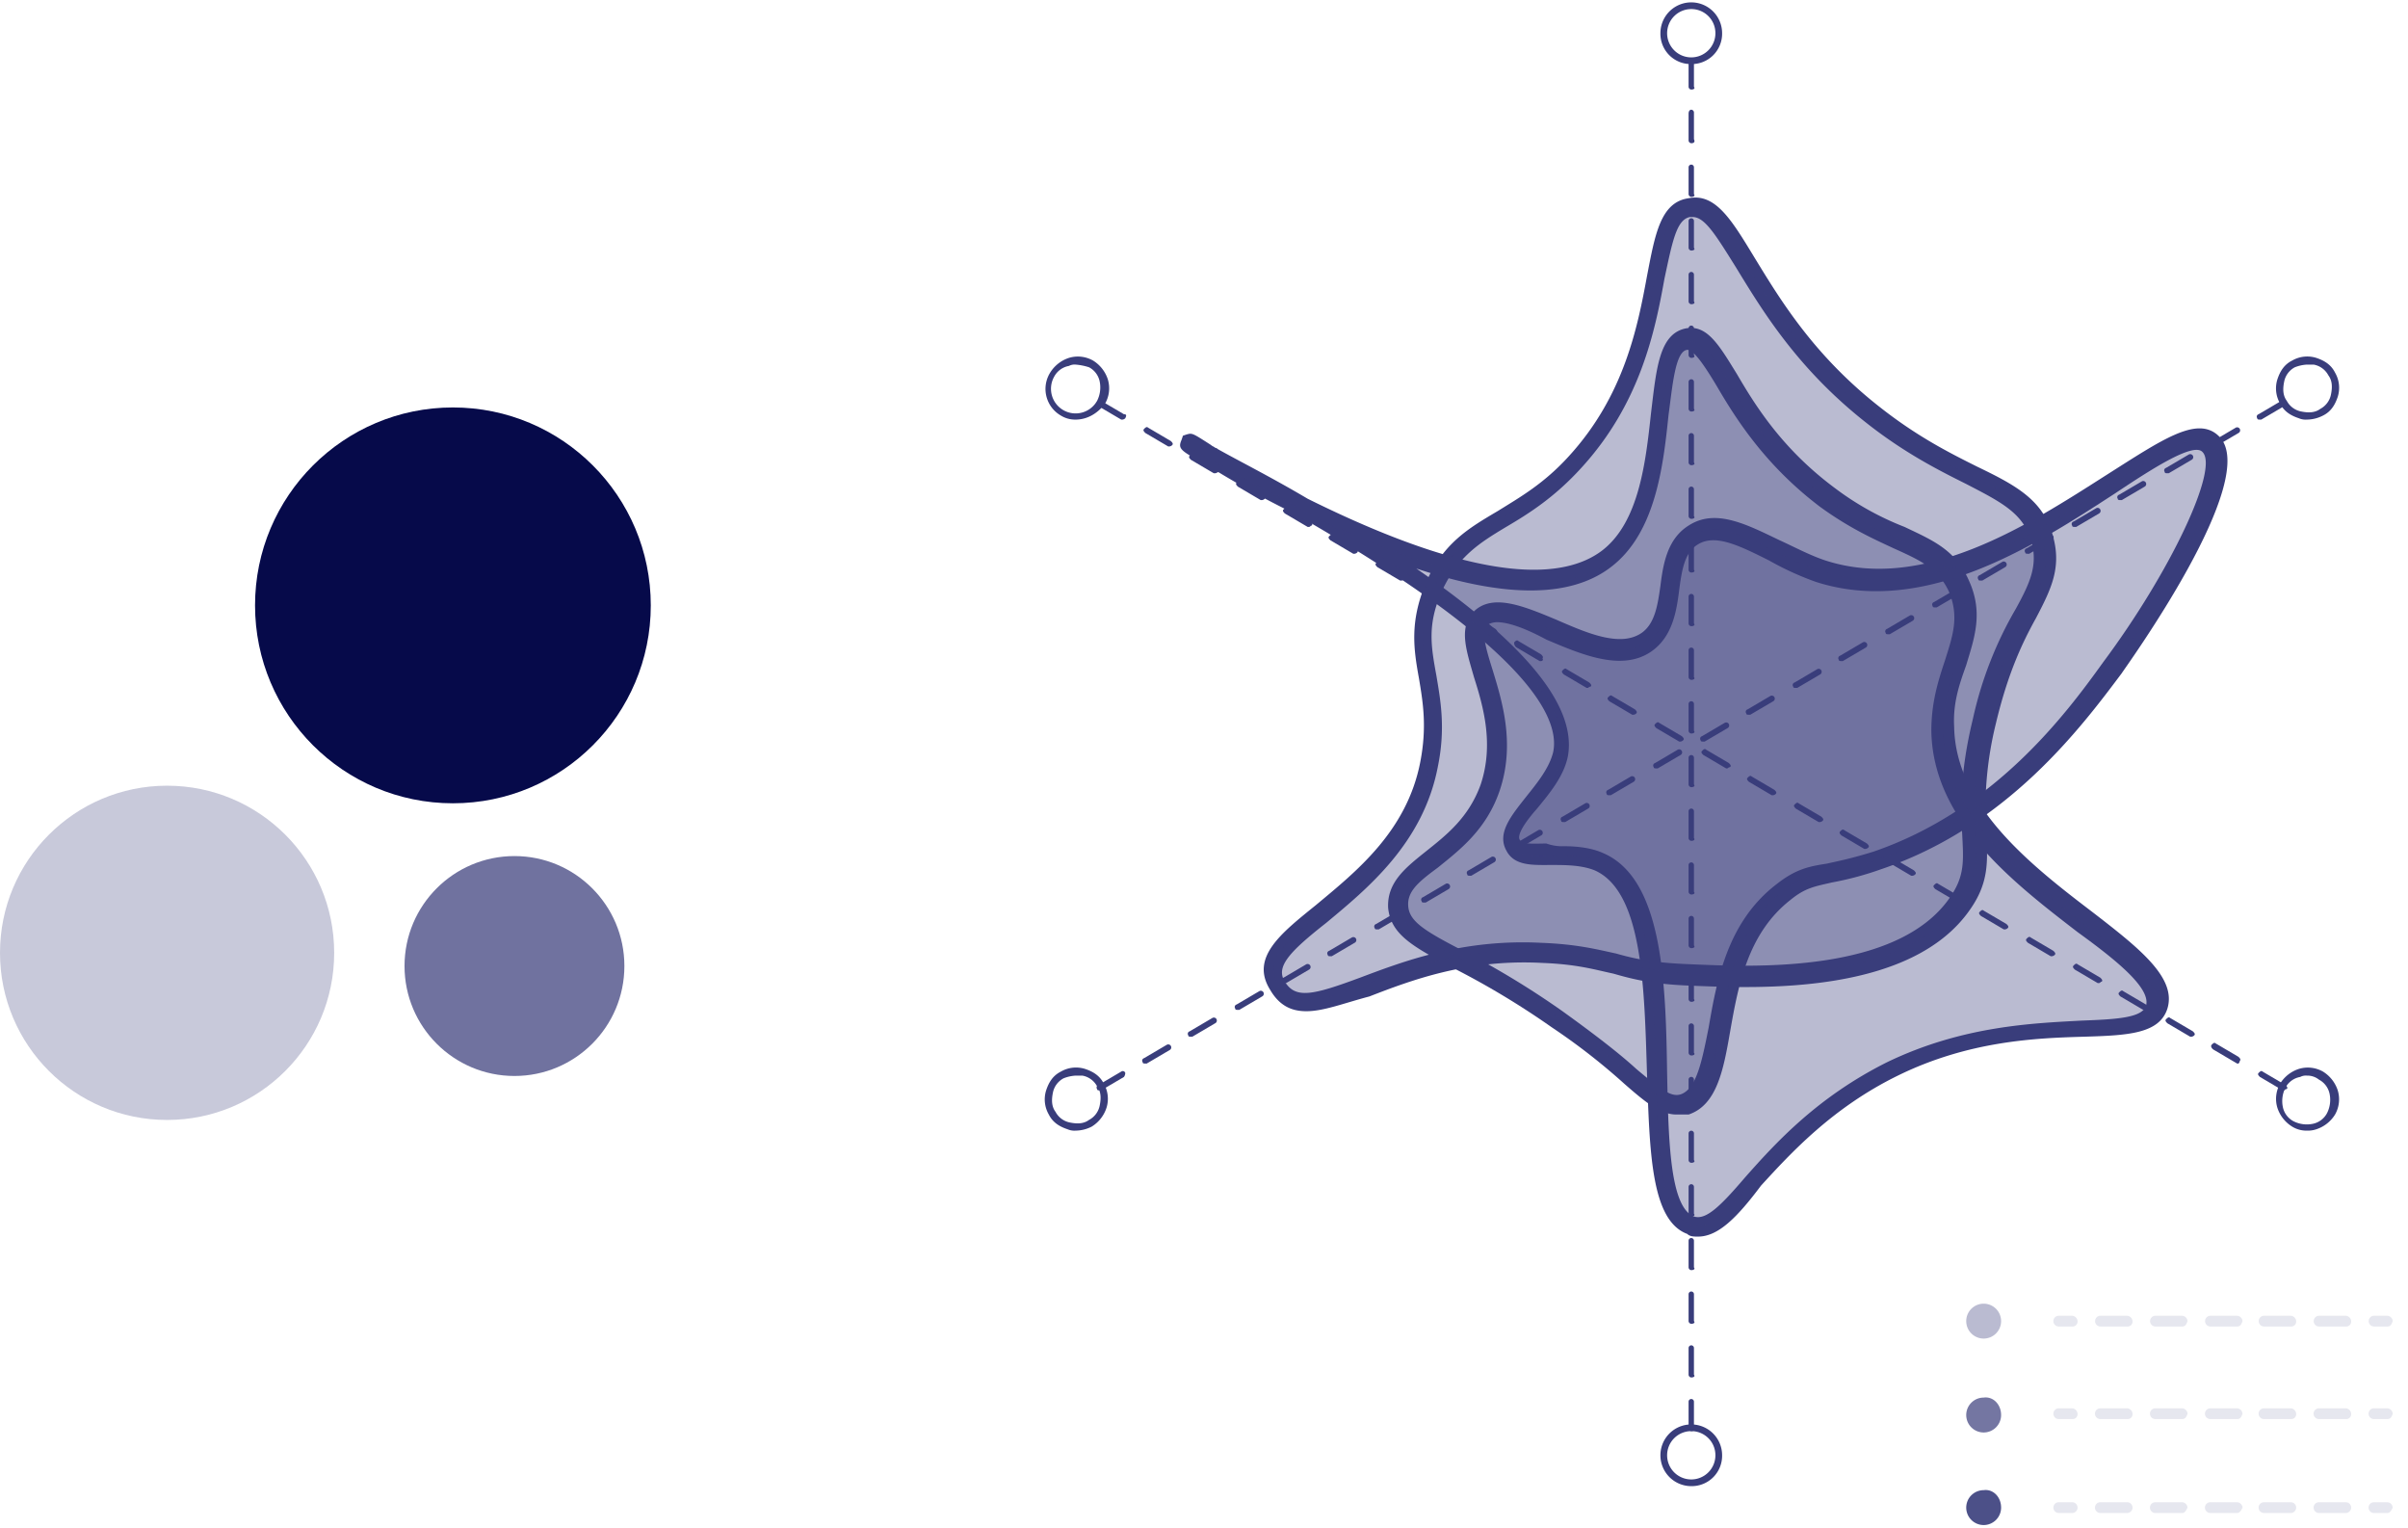 <svg id="Calque_1" data-name="Calque 1" xmlns="http://www.w3.org/2000/svg" viewBox="0 0 904.661 573.916"><defs><style>.cls-1{fill:#060a4a;}.cls-2{fill:#c8c9da;}.cls-3{fill:#70729f;}.cls-4,.cls-5,.cls-6,.cls-7,.cls-9{fill:#393d7b;}.cls-4{opacity:0.35;}.cls-4,.cls-5,.cls-6,.cls-9{isolation:isolate;}.cls-5{opacity:0.7;}.cls-6{opacity:0.9;}.cls-8,.cls-9{opacity:0.5;}</style></defs><circle class="cls-1" cx="170.155" cy="227.378" r="74.338"/><circle class="cls-2" cx="62.774" cy="357.882" r="62.774"/><circle class="cls-3" cx="193.277" cy="362.838" r="41.299"/><path class="cls-4" d="M745.241,502.765a6.551,6.551,0,1,0-6.55-6.55A6.551,6.551,0,0,0,745.241,502.765Z"/><path class="cls-5" d="M751.793,531.487a6.551,6.551,0,1,1-6.552-6.552C748.769,524.431,751.793,527.456,751.793,531.487Z"/><path class="cls-6" d="M751.793,566.254a6.551,6.551,0,1,1-6.552-6.55C748.769,559.199,751.793,562.224,751.793,566.254Z"/><path class="cls-7" d="M635.394,537.533a1.083,1.083,0,0,1-1.009-1.009V526.447a1.008,1.008,0,0,1,2.015,0V536.524C636.904,537.03,636.401,537.533,635.394,537.533Zm0-20.157a1.083,1.083,0,0,1-1.009-1.007V506.29a1.008,1.008,0,0,1,2.015,0v10.079C636.904,516.873,636.401,517.376,635.394,517.376Zm0-20.154a1.085,1.085,0,0,1-1.009-1.009V486.136a1.008,1.008,0,1,1,2.015,0v10.077C636.904,496.716,636.401,497.222,635.394,497.222Zm0-20.157a1.083,1.083,0,0,1-1.009-1.007V465.979a1.008,1.008,0,0,1,2.015,0v10.079C636.904,476.562,636.401,477.065,635.394,477.065Zm0-20.154a1.085,1.085,0,0,1-1.009-1.009V445.825a1.008,1.008,0,1,1,2.015,0v10.077C636.904,456.406,636.401,456.911,635.394,456.911Zm0-20.157a1.083,1.083,0,0,1-1.009-1.009V425.669a1.008,1.008,0,0,1,2.015,0v10.077C636.904,436.251,636.401,436.755,635.394,436.755Zm0-20.157a1.083,1.083,0,0,1-1.009-1.007V405.514a1.008,1.008,0,1,1,2.015,0v10.077C636.904,416.095,636.401,416.598,635.394,416.598Zm0-20.154a1.083,1.083,0,0,1-1.009-1.009V385.358a1.008,1.008,0,0,1,2.015,0v10.077C636.904,395.94,636.401,396.444,635.394,396.444Zm0-20.157a1.083,1.083,0,0,1-1.009-1.007V365.201a1.008,1.008,0,0,1,2.015,0v10.079C636.904,375.784,636.401,376.287,635.394,376.287Zm0-20.154a1.085,1.085,0,0,1-1.009-1.009V345.047a1.008,1.008,0,1,1,2.015,0v10.077C636.904,355.627,636.401,356.133,635.394,356.133Zm0-20.157a1.083,1.083,0,0,1-1.009-1.007V324.89a1.008,1.008,0,0,1,2.015,0V334.97C636.904,335.473,636.401,335.976,635.394,335.976Zm0-20.154a1.085,1.085,0,0,1-1.009-1.009V304.736a1.008,1.008,0,1,1,2.015,0V314.813C636.904,315.316,636.401,315.822,635.394,315.822Zm0-20.157a1.083,1.083,0,0,1-1.009-1.009V284.579a1.008,1.008,0,0,1,2.015,0v10.077C636.904,295.162,636.401,295.665,635.394,295.665Zm0-20.157a1.083,1.083,0,0,1-1.009-1.007V264.425a1.008,1.008,0,1,1,2.015,0v10.077C636.904,275.005,636.401,275.509,635.394,275.509Zm0-20.154a1.083,1.083,0,0,1-1.009-1.009V244.268a1.008,1.008,0,1,1,2.015,0v10.077C636.904,254.851,636.401,255.354,635.394,255.354Zm0-20.157a1.083,1.083,0,0,1-1.009-1.007V224.113a1.008,1.008,0,1,1,2.015,0v10.078C636.904,234.695,636.401,235.198,635.394,235.198Zm0-20.155a1.083,1.083,0,0,1-1.009-1.008V203.957a1.008,1.008,0,1,1,2.015,0v10.078C636.904,214.539,636.401,215.043,635.394,215.043Zm0-20.156a1.083,1.083,0,0,1-1.009-1.008V183.802a1.008,1.008,0,1,1,2.015,0V193.88C636.904,194.383,636.401,194.887,635.394,194.887Zm0-20.155a1.083,1.083,0,0,1-1.009-1.008V163.646a1.008,1.008,0,0,1,2.015,0v10.078C636.904,174.228,636.401,174.732,635.394,174.732Zm0-20.156a1.083,1.083,0,0,1-1.009-1.008v-10.078a1.008,1.008,0,1,1,2.015,0v10.078C636.904,154.072,636.401,154.576,635.394,154.576Zm0-20.156a1.083,1.083,0,0,1-1.009-1.008V123.335a1.008,1.008,0,1,1,2.015,0v10.078C636.904,133.916,636.401,134.42,635.394,134.42Zm0-20.156a1.083,1.083,0,0,1-1.009-1.008V103.179a1.008,1.008,0,1,1,2.015,0v10.078C636.904,113.761,636.401,114.265,635.394,114.265Zm0-20.155a1.083,1.083,0,0,1-1.009-1.008V83.024a1.008,1.008,0,1,1,2.015,0V93.101C636.904,93.605,636.401,94.109,635.394,94.109Zm0-20.156a1.083,1.083,0,0,1-1.009-1.008V62.868a1.008,1.008,0,1,1,2.015,0V72.946C636.904,73.45,636.401,73.954,635.394,73.954Zm0-20.156a1.083,1.083,0,0,1-1.009-1.008V42.712c0-1.008.503-1.512,1.009-1.512a1.083,1.083,0,0,1,1.007,1.008V52.286C636.904,53.294,636.401,53.798,635.394,53.798Zm0-20.156a1.083,1.083,0,0,1-1.009-1.008V23.061a1.008,1.008,0,1,1,2.015,0v9.574C636.904,33.139,636.401,33.642,635.394,33.642Z"/><path class="cls-7" d="M413.174,409.545c-.504,0-1.008,0-1.008-.503a.966.966,0,0,1,.504-1.512l8.566-5.04a.965.965,0,0,1,1.512.506,2.492,2.492,0,0,1-.504,1.512l-8.566,5.037C413.678,409.042,413.174,409.545,413.174,409.545Zm17.132-10.077c-.504,0-1.008,0-1.008-.503a.966.966,0,0,1,.504-1.512l8.566-5.04a1.127,1.127,0,1,1,1.008,2.015l-8.566,5.04Zm17.132-10.077c-.504,0-1.008,0-1.008-.506a.964.964,0,0,1,.504-1.51l8.566-5.04a1.127,1.127,0,1,1,1.008,2.015l-8.566,5.04Zm17.636-10.079c-.504,0-1.008,0-1.008-.503a.966.966,0,0,1,.504-1.512l8.566-5.037a1.127,1.127,0,1,1,1.008,2.015l-8.566,5.037ZM482.711,369.234c-.504,0-1.008,0-1.008-.503a.966.966,0,0,1,.504-1.512l8.566-5.04a1.127,1.127,0,0,1,1.008,2.015l-8.566,5.04ZM499.843,359.157c-.504,0-1.008,0-1.008-.506a.964.964,0,0,1,.504-1.51l8.566-5.04a1.127,1.127,0,1,1,1.008,2.015L500.347,359.157Zm17.636-10.079c-.504,0-1.008,0-1.008-.503a.966.966,0,0,1,.504-1.512l8.566-5.037a1.127,1.127,0,1,1,1.008,2.015l-8.566,5.037Zm17.636-10.077c-.504,0-1.008,0-1.008-.503a.966.966,0,0,1,.504-1.512l8.566-5.04a1.128,1.128,0,0,1,1.008,2.018l-8.566,5.037Zm17.132-10.077c-.504,0-1.008,0-1.008-.503a.966.966,0,0,1,.504-1.512l8.566-5.04a1.127,1.127,0,1,1,1.008,2.015l-8.566,5.04Zm17.636-10.077c-.504,0-1.008,0-1.008-.506a.964.964,0,0,1,.504-1.51l8.566-5.04a1.127,1.127,0,1,1,1.008,2.015l-8.566,5.04Zm17.636-10.079c-.504,0-1.008,0-1.008-.503a.966.966,0,0,1,.504-1.512l8.566-5.037a1.127,1.127,0,1,1,1.008,2.015l-8.566,5.037Zm17.132-10.077c-.504,0-1.008,0-1.008-.503a.966.966,0,0,1,.504-1.512l8.566-5.04a1.127,1.127,0,0,1,1.008,2.015l-8.566,5.04Zm17.636-10.077c-.503,0-1.009,0-1.009-.503a.966.966,0,0,1,.506-1.512l8.565-5.04a1.127,1.127,0,0,1,1.009,2.015l-8.567,5.04ZM639.924,278.533c-.503,0-1.007,0-1.007-.503a.965.965,0,0,1,.503-1.512l8.565-5.037a1.127,1.127,0,1,1,1.009,2.015l-8.565,5.037Zm17.132-10.077c-.503,0-1.007,0-1.007-.503a.965.965,0,0,1,.503-1.512l8.565-5.037a1.127,1.127,0,1,1,1.009,2.015l-8.567,5.037Zm17.636-10.077c-.503,0-1.007,0-1.007-.503a.966.966,0,0,1,.503-1.512l8.567-5.04a1.126,1.126,0,1,1,1.007,2.015l-8.565,5.04Zm17.132-10.077c-.503,0-1.007,0-1.007-.506a.964.964,0,0,1,.503-1.51l8.567-5.04a1.126,1.126,0,0,1,1.007,2.015l-8.565,5.04Zm17.638-10.079c-.506,0-1.009,0-1.009-.503a.966.966,0,0,1,.503-1.512l8.567-5.037a1.126,1.126,0,1,1,1.007,2.015l-8.565,5.037Zm17.636-10.077c-.503,0-1.009,0-1.009-.504a.965.965,0,0,1,.506-1.512l8.565-5.039a1.127,1.127,0,0,1,1.009,2.015l-8.567,5.039ZM744.23,218.067c-.503,0-1.009,0-1.009-.504a.965.965,0,0,1,.506-1.512l8.565-5.039a1.127,1.127,0,0,1,1.009,2.015l-8.567,5.039Zm17.636-10.078c-.503,0-1.007,0-1.007-.504a.965.965,0,0,1,.503-1.512l8.565-5.039a1.127,1.127,0,0,1,1.009,2.015l-8.567,5.039Zm17.636-10.078c-.503,0-1.007,0-1.007-.504a.966.966,0,0,1,.503-1.512l8.567-5.039a1.127,1.127,0,0,1,1.007,2.016l-8.565,5.039Zm17.132-10.078c-.503,0-1.007,0-1.007-.504a.966.966,0,0,1,.503-1.512l8.567-5.039a1.127,1.127,0,0,1,1.007,2.016l-8.565,5.039ZM814.271,177.756c-.506,0-1.009,0-1.009-.504a.966.966,0,0,1,.503-1.512l8.567-5.039a1.127,1.127,0,1,1,1.007,2.016l-8.565,5.039Zm17.636-10.078c-.503,0-1.009,0-1.009-.504a.965.965,0,0,1,.506-1.512l8.565-5.039a1.127,1.127,0,0,1,1.009,2.016l-8.567,5.039Zm17.132-10.078c-.503,0-1.009,0-1.009-.504a.965.965,0,0,1,.506-1.512l8.565-5.039a1.127,1.127,0,0,1,1.009,2.015l-8.567,5.039Z"/><path class="cls-7" d="M858.11,409.545h-.506l-8.565-5.037c-.503-.506-1.009-1.009-.503-1.512.503-.506,1.007-1.009,1.51-.506l8.567,5.04c.503.503,1.007,1.009.503,1.512A1.757,1.757,0,0,0,858.11,409.545Zm-17.132-10.077h-.506l-8.565-5.04c-1.009-.503-1.512-1.512-1.009-2.015.506-.503,1.009-1.007,1.512-.503l8.567,5.04c.503.503,1.007,1.007.503,1.51A1.758,1.758,0,0,1,840.977,399.468Zm-17.638-10.077h-.503l-8.565-5.04c-.506-.503-1.009-1.009-.506-1.512.506-.503,1.009-1.007,1.512-.503l8.567,5.04c.503.503,1.007,1.007.503,1.51A1.756,1.756,0,0,1,823.34,389.391ZM805.704,379.311h-.503l-8.567-5.037c-.503-.506-1.007-1.009-.503-1.512s1.009-1.009,1.512-.503l8.565,5.037c.506.506,1.009,1.009.506,1.512A1.767,1.767,0,0,1,805.704,379.311Zm-17.132-10.077h-.503l-8.567-5.04c-.503-.503-1.007-1.007-.503-1.51.503-.506,1.009-1.009,1.512-.506l8.565,5.04c.506.503,1.009,1.009.506,1.512C789.077,368.731,789.075,369.234,788.572,369.234ZM770.936,359.157h-.503l-8.567-5.04c-.503-.503-1.007-1.007-.503-1.512.503-.503,1.007-1.007,1.512-.503l8.565,5.04c.503.503,1.009,1.007.506,1.51A1.764,1.764,0,0,1,770.936,359.157Zm-17.636-10.079H752.795l-8.565-5.037c-.503-.503-1.009-1.009-.503-1.512.503-.503,1.007-1.007,1.51-.503l8.567,5.037c.503.506,1.009,1.009.503,1.512A1.757,1.757,0,0,1,753.301,349.078Zm-17.132-10.077h-.506l-8.565-5.037c-.503-.506-1.009-1.009-.503-1.512.503-.503,1.007-1.009,1.512-.506l8.565,5.04c.503.503,1.009,1.009.503,1.512C736.672,338.497,736.672,339,736.168,339Zm-17.638-10.077h-.503l-8.565-5.04c-.506-.503-1.009-1.007-.506-1.512.506-.503,1.009-1.007,1.512-.503l8.567,5.04c.503.503,1.007,1.007.503,1.512A1.758,1.758,0,0,1,718.53,328.923ZM700.895,318.846h-.503l-8.567-5.04c-.503-.503-1.007-1.009-.503-1.512s1.009-1.007,1.512-.503l8.567,5.04c.503.503,1.007,1.007.503,1.51A1.755,1.755,0,0,1,700.895,318.846Zm-17.132-10.079h-.503l-8.567-5.037c-.503-.506-1.007-1.009-.503-1.512s1.009-1.009,1.512-.503l8.567,5.037c.503.506,1.007,1.009.503,1.512A1.758,1.758,0,0,1,683.763,308.767ZM666.127,298.69h-.503l-8.567-5.04c-.503-.503-1.007-1.007-.503-1.51.503-.506,1.009-1.009,1.512-.506l8.565,5.04c.506.503,1.009,1.009.506,1.512A1.767,1.767,0,0,1,666.127,298.69Zm-17.132-10.077h-.503l-8.567-5.04c-.503-.503-1.007-1.007-.503-1.512.503-.503,1.009-1.007,1.512-.503l8.565,5.04c.506.503,1.009,1.007.506,1.512A1.758,1.758,0,0,0,648.995,288.612ZM631.359,278.533h-.506l-8.565-5.037c-.503-.503-1.009-1.009-.503-1.512.503-.503,1.007-1.007,1.512-.503l8.565,5.037c.503.506,1.009,1.009.503,1.512A1.757,1.757,0,0,1,631.359,278.533Zm-17.637-10.077h-.504l-8.566-5.037c-.504-.506-1.008-1.009-.504-1.512.504-.506,1.008-1.009,1.512-.503l8.566,5.037c.504.503,1.008,1.009.504,1.512A1.759,1.759,0,0,1,613.722,268.456ZM596.59,258.379h-.504l-8.566-5.04c-.504-.503-1.008-1.007-.504-1.512.504-.503,1.008-1.007,1.512-.503l8.566,5.04c.504.503,1.008,1.007.504,1.512A1.76,1.76,0,0,0,596.59,258.379Zm-17.636-10.077h-.504l-8.566-5.04a2.012,2.012,0,0,1-1.008-2.015c.504-.503,1.008-1.009,1.512-.503l8.566,5.037c.504.506,1.008,1.009.504,1.512C579.962,247.796,579.458,248.302,578.954,248.302Zm-17.636-10.079H560.814l-8.566-5.037c-.504-.506-1.008-1.009-.504-1.512s1.008-1.009,1.512-.503l8.566,5.037c.504.506,1.008,1.009.504,1.512A1.76,1.76,0,0,1,561.318,238.222Zm-17.132-10.077h-.504l-8.566-5.039c-.504-.504-1.008-1.008-.504-1.512.504-.504,1.008-1.008,1.512-.504l8.566,5.039c.504.504,1.008,1.008.504,1.512C544.689,227.641,544.689,228.145,544.185,228.145Zm-17.636-10.078h-.504l-8.566-5.039c-.504-.504-1.008-1.008-.504-1.512.504-.504,1.008-1.008,1.511-.504l8.566,5.039c.504.504,1.008,1.008.504,1.512A1.759,1.759,0,0,1,526.549,218.067Zm-17.636-10.078h-.504l-8.566-5.039c-.504-.504-1.008-1.008-.504-1.512.504-.504,1.008-1.008,1.512-.504l8.566,5.039c.504.504,1.008,1.008.504,1.512A1.76,1.76,0,0,1,508.913,207.99Zm-17.132-10.078h-.504l-8.566-5.039c-.504-.504-1.008-1.008-.504-1.512.504-.504,1.008-1.008,1.512-.504l8.566,5.039c.504.504,1.008,1.008.504,1.512C492.285,197.408,492.285,197.912,491.781,197.912Zm-17.636-10.078h-.504l-8.566-5.039c-.504-.504-1.008-1.008-.504-1.512.504-.504,1.008-1.008,1.512-.504l8.566,5.039c.504.504,1.008,1.008.504,1.512A1.759,1.759,0,0,1,474.145,187.834ZM456.509,177.756h-.504l-8.566-5.039c-.504-.504-1.008-1.008-.504-1.512.504-.504,1.008-1.008,1.512-.504l8.566,5.039c1.008,0,1.008.504,1.008,1.512C457.516,177.252,457.013,177.756,456.509,177.756Zm-17.132-10.078h-.504l-8.566-5.039c-.504-.504-1.008-1.008-.504-1.512.504-.504,1.008-1.008,1.512-.504l8.566,5.039c.504.504,1.008,1.008.504,1.512A1.76,1.76,0,0,1,439.376,167.678Zm-17.636-10.078h-.504l-8.566-5.039c-.504-.504-1.008-1.008-.504-1.512.504-.504,1.008-1.008,1.512-.504l8.566,5.039c1.008,0,1.008.504.504,1.512A1.759,1.759,0,0,1,421.74,157.601Z"/><path class="cls-7" d="M635.39,24.069a11.403,11.403,0,0,1-11.589-11.589,11.589,11.589,0,1,1,23.179,0A11.402,11.402,0,0,1,635.39,24.069Zm0-20.659a9.07,9.07,0,1,0,9.071,9.07A9.034,9.034,0,0,0,635.39,3.409Z"/><path class="cls-7" d="M404.107,424.662a6.398,6.398,0,0,1-3.023-.503c-3.023-1.009-5.543-2.521-7.054-5.543a11.325,11.325,0,0,1-1.008-9.071c1.008-3.024,2.519-5.543,5.543-7.055a11.316,11.316,0,0,1,9.07-1.007c3.023,1.007,5.543,2.519,7.055,5.543a11.319,11.319,0,0,1,1.008,9.068,13.032,13.032,0,0,1-5.543,7.055A13.404,13.404,0,0,1,404.107,424.662Zm0-20.66a14.667,14.667,0,0,0-4.535,1.009,7.797,7.797,0,0,0-4.031,5.541c-.504,2.521-.504,5.04,1.008,7.055a7.8,7.8,0,0,0,5.543,4.031c2.519.503,5.039.506,7.054-1.007a7.806,7.806,0,0,0,4.031-5.543c.504-2.521.504-5.04-1.008-7.055a7.8,7.8,0,0,0-5.543-4.031Z"/><path class="cls-7" d="M866.677,424.662a10.151,10.151,0,0,1-5.543-1.512,13.041,13.041,0,0,1-5.543-7.055,11.55,11.55,0,0,1,1.009-9.068,13.015,13.015,0,0,1,7.053-5.543,11.545,11.545,0,0,1,9.071,1.007,13.041,13.041,0,0,1,5.543,7.055,11.556,11.556,0,0,1-1.009,9.071,13.036,13.036,0,0,1-7.053,5.543A9.855,9.855,0,0,1,866.677,424.662Zm0-20.66a4.541,4.541,0,0,0-2.519.503,7.801,7.801,0,0,0-5.543,4.031,11.082,11.082,0,0,0-1.009,7.055,7.804,7.804,0,0,0,4.031,5.543,11.066,11.066,0,0,0,7.055,1.007,7.804,7.804,0,0,0,5.543-4.031,11.074,11.074,0,0,0,1.007-7.053,7.795,7.795,0,0,0-4.031-5.543A7.023,7.023,0,0,0,866.677,404.002Z"/><path class="cls-7" d="M404.107,157.6a10.158,10.158,0,0,1-5.543-1.511,11.549,11.549,0,0,1-4.031-16.125,13.032,13.032,0,0,1,7.054-5.543,11.551,11.551,0,0,1,9.07,1.008,13.033,13.033,0,0,1,5.543,7.054,11.551,11.551,0,0,1-1.008,9.07C412.169,155.585,408.138,157.6,404.107,157.6Zm0-20.659a4.542,4.542,0,0,0-2.519.504,7.801,7.801,0,0,0-5.543,4.031,9.25,9.25,0,1,0,16.124,9.07,11.082,11.082,0,0,0,1.008-7.054,7.802,7.802,0,0,0-4.031-5.543A22.184,22.184,0,0,0,404.107,136.941Z"/><path class="cls-7" d="M635.39,558.193a11.589,11.589,0,1,1,11.589-11.589A11.404,11.404,0,0,1,635.39,558.193Zm0-20.66a9.071,9.071,0,1,0,9.071,9.071A9.034,9.034,0,0,0,635.39,537.533Z"/><path class="cls-7" d="M866.677,157.6a6.397,6.397,0,0,1-3.024-.504c-3.022-1.008-5.543-2.519-7.053-5.543a11.325,11.325,0,0,1-1.009-9.07c1.009-3.023,2.519-5.543,5.543-7.054a11.323,11.323,0,0,1,9.071-1.008c3.022,1.008,5.543,2.519,7.053,5.543a11.325,11.325,0,0,1,1.009,9.07c-1.009,3.023-2.519,5.543-5.543,7.054A13.416,13.416,0,0,1,866.677,157.6Zm0-20.659a14.726,14.726,0,0,0-4.536,1.008,7.807,7.807,0,0,0-4.031,5.543c-.503,2.52-.503,5.039,1.009,7.054a7.797,7.797,0,0,0,5.543,4.031c2.519.504,5.037.504,7.053-1.008a7.803,7.803,0,0,0,4.033-5.543c.503-2.519.503-5.039-1.009-7.054a7.802,7.802,0,0,0-5.543-4.031Z"/><path class="cls-7" d="M490.775,379.815c-5.543,0-10.078-2.015-13.605-8.062-7.558-12.093,4.031-21.163,17.132-31.744,15.117-12.598,34.265-27.715,39.303-53.918,2.519-13.101,1.008-22.17-.504-31.24-2.015-11.086-3.527-21.163,2.52-35.776,6.551-15.117,16.124-20.66,27.21-27.21,8.062-5.039,17.132-10.078,26.706-20.659,20.66-22.675,25.698-48.374,29.226-67.521,3.024-15.62,5.039-27.714,15.62-29.226,10.079-2.015,16.126,8.062,24.691,22.171,9.574,15.621,22.172,36.784,47.366,56.436,14.11,11.086,26.203,17.132,36.28,22.171,14.614,7.054,25.194,12.597,28.722,26.706,3.024,11.59-1.007,19.652-6.55,30.233-5.04,9.071-10.583,20.66-15.117,39.808a133.636,133.636,0,0,0-3.528,41.32c.503,10.077,1.009,18.139-6.046,28.216-22.172,32.249-79.615,29.73-104.306,28.722-15.117-.503-22.675-2.519-29.729-4.534-7.054-1.512-13.605-3.528-26.706-4.031-28.218-1.512-49.381,6.55-65.002,12.598C504.884,376.793,497.326,379.815,490.775,379.815ZM635.895,81.513h-1.007c-5.04,1.008-6.552,9.07-9.574,23.179-3.528,19.652-9.071,46.862-31.242,71.048-10.078,11.086-19.652,17.132-28.218,22.171-10.078,6.047-18.14,11.086-24.187,24.187-5.543,12.596-4.031,20.66-2.015,31.744,1.512,9.071,3.527,19.653.504,34.265-5.543,28.722-26.706,45.854-41.823,58.452-14.109,11.086-19.148,16.629-15.621,22.172,4.031,6.55,10.582,5.037,28.218-1.512,16.125-6.046,38.296-14.614,68.025-13.101,13.605.503,21.163,2.519,28.218,4.031,7.054,2.015,14.108,3.528,28.218,4.031,23.179,1.009,77.6,3.528,97.251-25.194,5.543-8.062,5.04-13.605,4.534-23.682-.503-9.574-1.007-22.675,4.031-43.335a142.349,142.349,0,0,1,16.126-41.319c5.543-10.078,8.062-16.125,6.046-24.691-3.024-11.086-11.086-15.117-24.691-22.171-10.077-5.039-23.179-11.59-37.792-23.179-26.201-20.66-39.302-42.831-48.876-58.451C644.463,88.064,640.432,81.513,635.895,81.513Z"/><path class="cls-7" d="M629.847,418.616c-6.046,0-11.589-4.536-19.651-11.589A236.977,236.977,0,0,0,582.986,385.861a306.353,306.353,0,0,0-37.792-22.673c-14.109-7.558-22.675-12.095-23.683-22.172-.504-9.574,6.55-15.117,14.109-21.163s16.125-12.598,20.659-25.194c5.039-15.117,1.008-29.227-2.519-40.313-3.023-10.58-6.047-19.148.504-25.194,7.054-6.047,18.14-1.512,30.233,3.527,11.59,5.04,24.187,10.583,32.249,5.04,5.039-3.528,6.047-10.582,7.054-17.637,1.009-8.062,2.521-17.636,10.583-22.675,10.077-6.551,21.666-.504,34.265,5.543,5.543,2.519,11.086,5.543,17.132,7.558,37.287,12.093,76.591-13.605,105.816-32.249,20.66-13.101,33.761-22.171,41.823-14.613,17.132,15.62-35.777,88.18-36.28,89.189-15.117,20.154-42.83,57.443-90.196,73.567a118.667,118.667,0,0,1-18.644,5.04c-6.55,1.512-10.077,2.015-15.62,6.55-16.126,12.598-19.651,32.249-22.675,49.381-2.519,14.614-5.04,27.715-15.62,31.243ZM562.327,233.688a7.289,7.289,0,0,0-3.527,1.007c-2.52,2.519-.504,9.071,2.015,17.132,3.527,11.589,8.566,27.715,2.519,45.351-5.039,14.614-15.117,22.172-23.179,28.722-7.558,5.543-11.59,9.071-11.086,14.614.504,5.543,6.047,9.068,19.652,16.123a321.204,321.204,0,0,1,38.295,23.179c12.597,9.071,21.667,16.126,27.714,21.669,9.575,8.062,13.1,10.58,16.628,9.574,6.046-2.015,8.062-12.598,10.583-25.196,3.022-17.636,7.053-39.805,25.697-53.916,7.055-5.543,12.095-6.55,18.644-7.558,4.534-1.007,9.574-2.015,17.636-4.534,45.351-15.62,72.057-51.397,86.165-71.048,25.196-33.762,43.838-73.065,37.289-79.112-3.528-3.527-19.148,6.551-32.752,15.621-30.234,19.652-71.553,46.359-112.368,33.257a111.552,111.552,0,0,1-17.636-8.062c-11.086-5.543-20.157-10.078-26.706-6.047-5.04,3.023-6.049,9.574-7.055,17.132-1.009,8.061-2.519,17.637-10.583,23.178-11.085,7.558-26.201,1.009-39.302-4.534C574.42,236.71,567.365,233.688,562.327,233.688Z"/><path class="cls-7" d="M637.913,464.467c-1.512,0-3.022,0-4.031-1.007-13.605-5.04-14.108-30.737-15.116-59.962-1.008-32.249-1.512-68.529-19.652-76.593-5.039-2.015-11.086-2.015-16.124-2.015-7.054,0-14.109.506-17.132-5.543-3.527-6.55,2.015-13.101,7.558-20.154,4.031-5.04,8.566-10.583,10.078-16.629,3.023-14.108-12.597-41.32-97.251-89.692a366.234,366.234,0,0,1-32.753-18.14c-10.078-5.543-11.086-6.047-9.574-9.574l.504-1.512,1.512-.504c2.015-.504,2.015-.504,9.07,4.031.504.504,1.008.504,1.512,1.008a1.759,1.759,0,0,1,1.008.504c8.062,4.535,20.156,10.582,33.761,18.644,67.017,33.257,96.747,29.73,110.352,19.652,14.109-10.582,16.629-33.257,18.644-51.901,2.015-16.628,3.024-29.73,13.101-31.745,8.062-1.512,12.596,6.551,19.148,17.132,7.055,12.093,17.132,28.218,36.783,42.831a108.98,108.98,0,0,0,26.203,14.613c10.583,5.039,19.148,8.566,24.187,20.155,5.543,12.094,2.015,21.668-1.009,31.745-2.519,7.055-5.037,14.108-4.534,23.179.503,29.73,28.722,51.9,51.9,69.538,17.636,13.605,31.746,24.688,28.218,36.28-3.024,9.574-15.117,10.077-31.243,10.58-18.139.503-43.333,1.512-70.039,14.614-24.691,12.093-40.311,29.225-51.397,41.317C652.527,457.414,645.472,464.467,637.913,464.467ZM587.525,317.837c4.535,0,10.078.503,14.613,2.519,22.674,9.574,23.683,48.878,24.186,83.143.503,24.688,1.009,49.885,10.077,53.412,4.536,1.51,10.079-4.033,19.15-14.614,11.589-13.101,27.209-30.234,53.412-43.335,28.216-13.605,54.419-14.614,73.063-15.62,13.101-.503,22.675-1.009,24.187-5.543,2.015-6.55-11.086-17.132-25.7-27.715-24.187-18.642-54.419-41.821-54.924-75.582,0-10.583,2.521-18.644,5.04-26.203,3.022-9.574,5.543-16.629,1.512-26.202-4.031-8.566-10.583-11.59-20.66-16.125-7.558-3.527-16.629-7.558-27.715-15.621-20.66-15.621-31.744-33.257-38.799-45.35-4.534-7.558-8.567-13.605-11.086-13.605-4.534.504-5.543,13.605-7.055,24.69-2.015,19.652-5.037,44.342-21.666,56.94-15.117,11.59-39.807,11.59-73.064.504,32.753,22.676,60.971,48.373,56.939,70.545-1.512,7.558-7.054,14.108-11.589,19.651-4.031,4.536-7.558,9.574-6.551,11.589s5.543,1.512,10.078,1.512A17.225,17.225,0,0,0,587.525,317.837Z"/><g class="cls-8"><g class="cls-8"><path class="cls-9" d="M778.495,498.229h-5.04a2.015,2.015,0,0,1,0-4.031h5.04a2.169,2.169,0,0,1,2.015,2.015A1.846,1.846,0,0,1,778.495,498.229Z"/></g><g class="cls-8"><path class="cls-9" d="M881.288,498.231H871.209a2.017,2.017,0,0,1,0-4.033H881.288a2.169,2.169,0,0,1,2.015,2.015A1.848,1.848,0,0,1,881.288,498.231Zm-20.66,0H850.551a2.017,2.017,0,0,1,0-4.033h10.077a2.169,2.169,0,0,1,2.015,2.015A1.848,1.848,0,0,1,860.628,498.231Zm-20.157,0H830.395a2.017,2.017,0,0,1,0-4.033h10.077a2.167,2.167,0,0,1,2.015,2.015C841.984,497.725,841.481,498.231,840.472,498.231Zm-20.66,0H809.735a2.017,2.017,0,0,1,0-4.033H819.812a2.17,2.17,0,0,1,2.018,2.015C821.324,497.725,820.821,498.231,819.812,498.231Zm-20.658,0H789.075a2.017,2.017,0,0,1,0-4.033h10.079a2.169,2.169,0,0,1,2.015,2.015A1.848,1.848,0,0,1,799.154,498.231Z"/></g><g class="cls-8"><path class="cls-9" d="M896.906,498.231h-5.04a2.017,2.017,0,0,1,0-4.033h5.04a2.169,2.169,0,0,1,2.015,2.015C898.416,497.725,897.913,498.231,896.906,498.231Z"/></g></g><g class="cls-8"><g class="cls-8"><path class="cls-9" d="M778.495,533.001h-5.04a2.015,2.015,0,0,1,0-4.031h5.04a2.167,2.167,0,0,1,2.015,2.015A1.846,1.846,0,0,1,778.495,533.001Z"/></g><g class="cls-8"><path class="cls-9" d="M881.288,532.996H871.209a2.015,2.015,0,0,1,0-4.031H881.288a2.169,2.169,0,0,1,2.015,2.015A1.846,1.846,0,0,1,881.288,532.996Zm-20.66,0H850.551a2.015,2.015,0,1,1,0-4.031h10.077a2.169,2.169,0,0,1,2.015,2.015A1.846,1.846,0,0,1,860.628,532.996Zm-20.157,0H830.395a2.015,2.015,0,0,1,0-4.031h10.077a2.167,2.167,0,0,1,2.015,2.015C841.984,532.493,841.481,532.996,840.472,532.996Zm-20.66,0H809.735a2.015,2.015,0,0,1,0-4.031H819.812a2.17,2.17,0,0,1,2.018,2.015C821.324,532.493,820.821,532.996,819.812,532.996Zm-20.658,0H789.075a2.015,2.015,0,0,1,0-4.031h10.079a2.169,2.169,0,0,1,2.015,2.015A1.846,1.846,0,0,1,799.154,532.996Z"/></g><g class="cls-8"><path class="cls-9" d="M896.906,532.996h-5.04a2.015,2.015,0,1,1,0-4.031h5.04a2.169,2.169,0,0,1,2.015,2.015C898.416,532.493,897.913,532.996,896.906,532.996Z"/></g></g><g class="cls-8"><g class="cls-8"><path class="cls-9" d="M778.495,568.27h-5.04a2.015,2.015,0,0,1,0-4.031h5.04a2.015,2.015,0,0,1,0,4.031Z"/></g><g class="cls-8"><path class="cls-9" d="M881.288,568.272H871.209a2.015,2.015,0,0,1,0-4.031H881.288a2.015,2.015,0,1,1,0,4.031Zm-20.66,0H850.551a2.015,2.015,0,1,1,0-4.031h10.077a2.015,2.015,0,0,1,0,4.031Zm-20.157,0H830.395a2.015,2.015,0,0,1,0-4.031h10.077a2.166,2.166,0,0,1,2.015,2.015C841.984,567.263,841.481,568.272,840.472,568.272Zm-20.66,0H809.735a2.015,2.015,0,0,1,0-4.031H819.812a2.168,2.168,0,0,1,2.018,2.015C821.324,567.263,820.821,568.272,819.812,568.272Zm-20.658,0H789.075a2.015,2.015,0,0,1,0-4.031h10.079a2.015,2.015,0,1,1,0,4.031Z"/></g><g class="cls-8"><path class="cls-9" d="M896.906,568.272h-5.04a2.015,2.015,0,1,1,0-4.031h5.04a2.167,2.167,0,0,1,2.015,2.015C898.416,567.263,897.913,568.272,896.906,568.272Z"/></g></g><path class="cls-4" d="M634.386,77.481c-18.139,3.023-5.037,54.42-42.83,95.739-22.675,24.69-41.823,22.171-52.909,46.862-11.086,24.69,4.031,36.279-1.512,66.513-9.574,50.39-69.537,62.986-56.94,83.143s41.319-15.62,99.266-12.598c27.21,1.512,27.714,7.055,56.435,8.567,23.684,1.007,79.615,3.528,100.778-26.706,12.093-17.636-.503-26.706,9.071-68.026,10.077-41.823,27.209-48.877,21.666-68.025-6.046-21.667-29.728-20.156-63.993-46.862C656.054,118.296,651.015,74.458,634.386,77.481Z"/><path class="cls-4" d="M636.403,200.934c-13.101,8.062-4.534,31.242-17.636,40.31-18.14,12.095-50.389-19.147-61.978-9.068-10.078,9.068,13.605,34.265,3.527,63.993-9.07,26.203-35.776,28.722-34.264,44.342,1.008,13.607,21.163,15.117,59.459,41.823,31.745,22.172,37.791,35.273,47.868,31.746,19.148-6.046,5.543-55.931,36.786-79.615,10.58-8.062,15.62-5.037,35.271-11.589,46.359-16.123,73.569-52.403,88.18-72.057,18.644-24.69,47.872-74.071,36.786-84.149-15.117-13.605-83.143,68.529-146.129,47.87C665.125,208.492,648.496,193.376,636.403,200.934Z"/><path class="cls-4" d="M810.24,379.311c7.053-21.666-79.112-49.885-80.118-104.809-.506-23.179,14.611-34.768,6.046-53.412-7.558-17.132-24.187-15.117-48.878-33.257-36.783-27.21-40.814-61.475-52.909-59.459-16.123,2.519-2.519,61.474-30.232,82.638-42.831,32.25-156.71-43.838-157.214-42.831-.504,1.512,148.647,71.049,140.081,115.894-3.023,14.11-22.171,25.7-18.14,33.761,4.031,7.558,19.148.503,31.241,5.543,36.784,16.123,9.574,127.484,34.769,136.553,15.117,5.543,27.713-34.768,75.582-57.946C761.362,377.799,805.201,394.931,810.24,379.311Z"/></svg>